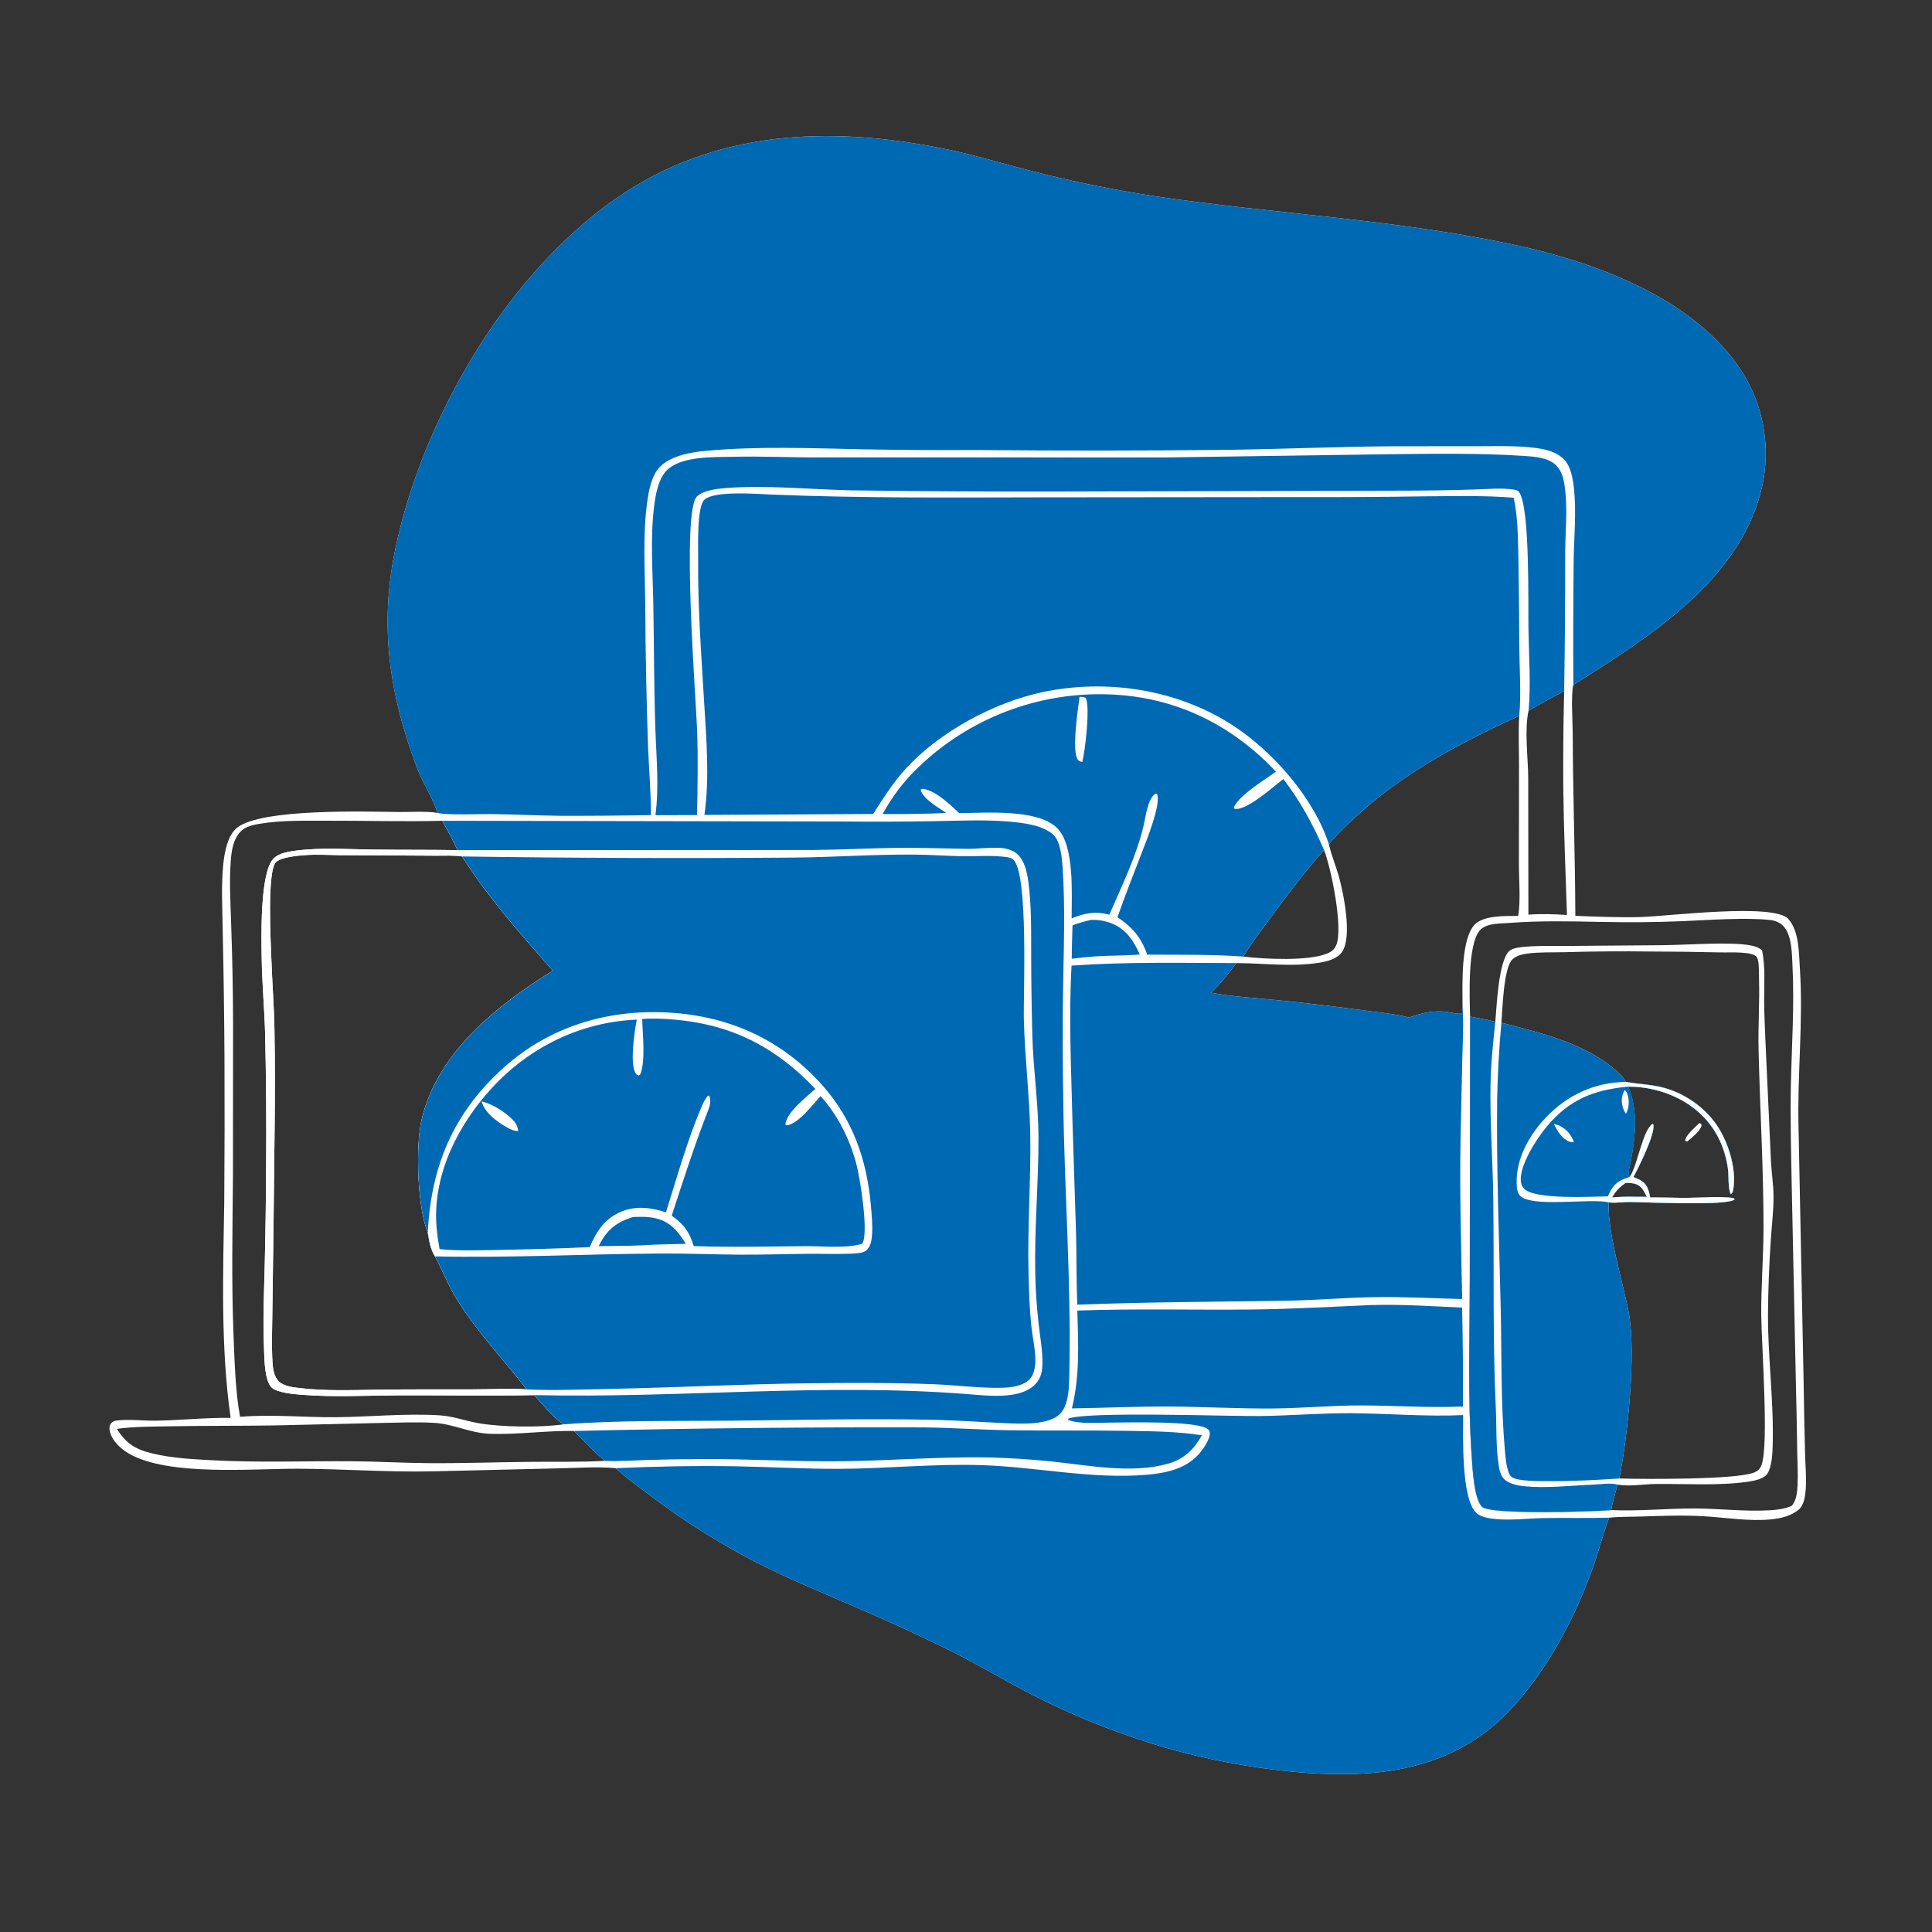 <?xml version="1.0" encoding="utf-8" ?>
<svg xmlns="http://www.w3.org/2000/svg" xmlns:xlink="http://www.w3.org/1999/xlink" width="1024" height="1024">
	<rect width="100%" height="100%" fill="#333333" stroke="none"/>
	<path fill="white" d="M231.871 430.827C229.365 422.6 223.944 414.84 220.892 406.666C206.301 367.586 200.938 331.739 209.655 290.426C224.506 220.041 270.779 141.086 332.042 101.512C384.301 67.754 445.022 67.048 504.041 79.626C518.427 82.692 532.599 87.063 546.86 90.692Q579.193 98.964 612.18 104.031C675.518 113.399 739.067 116.214 801.942 129.62C845.283 138.861 898.173 157.989 923.243 196.964Q923.777 197.803 924.29 198.654Q924.803 199.506 925.294 200.37Q925.786 201.234 926.257 202.11Q926.727 202.986 927.176 203.873Q927.625 204.76 928.051 205.658Q928.478 206.556 928.882 207.464Q929.287 208.372 929.669 209.29Q930.051 210.208 930.41 211.135Q930.769 212.062 931.105 212.998Q931.442 213.933 931.755 214.877Q932.068 215.82 932.358 216.771Q932.648 217.722 932.914 218.68Q933.18 219.638 933.423 220.602Q933.665 221.566 933.884 222.536Q934.103 223.506 934.298 224.481Q934.493 225.456 934.663 226.435Q934.834 227.414 934.981 228.398Q935.127 229.381 935.25 230.368Q935.372 231.354 935.47 232.344Q935.568 233.333 935.641 234.324Q935.715 235.316 935.764 236.309Q935.813 237.302 935.838 238.296Q935.863 239.29 935.863 240.284Q935.863 241.278 935.839 242.272Q935.814 243.266 935.765 244.259Q935.717 245.252 935.643 246.243Q935.57 247.235 935.472 248.224Q935.375 249.213 935.253 250.2Q935.131 251.187 934.985 252.17Q934.838 253.153 934.668 254.133Q934.497 255.112 934.303 256.087Q934.109 257.062 933.89 258.032C922.904 307.241 873.536 338.056 833.906 362.973C832.562 368.001 833.549 382.548 833.566 388.431C833.663 420.77 834.851 453.096 834.963 485.419C846.619 485.858 858.318 486.389 869.983 486.035C884.058 485.608 940.072 478.52 947.801 487.029C953.669 493.489 953.437 505.201 953.978 513.398C955.832 541.458 952.532 569.681 953.268 597.74L955.948 732.253Q956.216 751.398 956.72 770.539C956.869 776.713 957.507 783.141 957.086 789.296C956.847 792.779 956.155 797.834 953.342 800.156C949.322 803.474 943.946 804.773 938.861 805.287C927.388 806.445 914.996 804.379 903.492 803.667C892.019 802.957 880.233 803.453 868.738 803.814C863.497 803.978 858.072 803.84 852.87 804.402C849.576 813.082 847.355 822.245 844.203 831.012C834.515 857.968 820.487 884.548 800.942 905.698C779.066 929.37 750.886 938.937 719.302 940.196C685.976 941.525 643.126 934.325 611.352 924.381Q594.761 919.247 578.674 912.704Q562.587 906.161 547.122 898.258C531.239 890.07 515.95 880.749 499.841 872.995Q475.779 861.27 451.156 850.774C434.088 843.389 416.893 836.326 400.338 827.814Q386.358 820.586 373.021 812.229Q359.685 803.872 347.083 794.443C340.086 789.231 332.775 784.083 326.365 778.163C316.385 777.232 305.731 778.111 295.669 778.267L229.389 779.843C205.452 780.374 181.726 778.517 157.838 778.459C133.23 778.4 89.325 782.463 68.418 770.483C63.986 767.943 59.417 763.766 58.206 758.598C57.869 757.159 57.889 755.536 58.925 754.361C59.82 753.347 60.874 752.99 62.166 752.854C69.115 752.126 76.227 753.129 83.208 752.989C96.219 752.73 109.233 751.329 122.251 751.501C116.843 713.63 118.263 674.64 118.863 636.493Q119.152 598.562 118.972 560.63Q118.777 527.292 118.059 493.962C117.909 482.224 117.161 470.072 118.311 458.383C118.936 452.035 120.523 442.584 125.918 438.511C139.19 428.493 193.177 430.158 211.258 430.377C217.926 430.457 225.31 429.821 231.871 430.827ZM230.56 665.918C228.055 661.919 227.555 657.843 226.739 653.272C221.186 639.579 220.192 607.432 223.485 593.446C231.901 557.712 263.341 532.93 293.035 514.475C276.14 495.211 258.646 475.675 244.955 453.94C240.44 453.254 235.532 453.565 230.957 453.534L206.847 453.388L180.243 453.257C174.157 453.177 168.017 452.783 161.94 453.223C157.8 453.523 149.827 454.16 146.469 456.744C141.367 460.671 143.537 499.905 143.805 507.748C144.24 520.495 145.247 533.262 145.474 546.004C146.094 580.71 145.247 615.535 144.964 650.25L144.35 695.846C144.248 704.521 143.91 713.308 144.421 721.972C144.628 725.481 145.191 729.638 147.815 732.22C150.384 734.747 155.301 735.286 158.765 735.702C172.352 737.333 186.156 736.771 199.799 736.575C216.704 736.331 233.625 736.426 250.532 736.394C259.993 736.376 269.774 735.862 279.196 736.414C266.978 720.577 253.071 706.162 242.431 689.104C237.803 681.684 234.693 673.585 230.56 665.918ZM655.361 510.46C651.096 515.884 646.948 521.56 641.777 526.17C653.299 528.276 664.902 528.891 676.537 530.062Q699.331 532.339 722.029 535.433C730.293 536.521 738.781 537.294 746.881 539.288C753.765 536.904 759.81 535.35 767.138 536.365C769.511 536.694 772.64 537.597 774.927 537.225C775.098 535.578 775.181 533.984 775.162 532.328C775.146 521.84 774.199 497.425 781.787 489.895C786.646 485.071 798.304 485.507 804.653 485.483C806.05 477.506 805.052 466.456 805.054 458.114L805.116 406.005C805.132 397.186 804.695 388.208 805.234 379.411C773.82 393.745 743.011 410.007 717.66 433.782C713.159 438.003 708.503 442.335 704.667 447.176L704.369 447.546C704.423 447.793 704.475 448.04 704.532 448.285C705.783 453.64 708.104 459.076 709.597 464.438C712.176 473.703 716.732 496.195 711.442 504.333C708.97 508.137 703.804 509.503 699.588 510.205C685.048 512.625 669.993 510.501 655.361 510.46ZM853.942 800.37C868.61 801.04 883.292 799.494 897.956 799.517C911.308 799.539 924.638 801.259 938.007 800.48C941.874 800.255 946.171 799.758 949.695 798.092C952.216 795.053 952.549 790.987 952.747 787.175C953.052 781.314 952.646 775.335 952.565 769.462Q952.313 750.664 951.83 731.87L949.653 628.44C949.331 610.462 948.816 592.451 949.217 574.474C949.678 553.736 951.102 532.922 950.065 512.188C949.746 505.798 949.86 495.67 945.182 490.794C943.472 489.011 940.925 487.937 938.5 487.651C925.799 486.157 905.105 487.658 892 488.226C877.17 488.87 862.589 488.922 847.753 488.622C831.99 488.302 815.988 487.945 800.262 489.157C796.859 489.42 793.147 489.38 789.828 490.145C788.011 490.564 785.945 491.409 784.635 492.784C777.642 500.125 778.959 528.522 779.164 538.816L779.019 676.505C778.981 707.956 777.825 739.758 779.976 771.149C780.423 777.673 781.127 793.965 785.38 798.541C789.567 803.046 844.332 801.176 853.646 800.418C853.746 800.41 853.844 800.386 853.942 800.37ZM298.761 754.927C293.001 751.141 287.847 744.532 283.219 739.444C259.304 739.904 235.348 739.462 211.426 739.554C194.371 739.619 177.29 740.604 160.258 739.288C156.425 738.992 146.827 738.218 144.007 735.448C139.947 731.46 140.143 719.132 139.91 713.763C139.294 699.557 139.956 685.452 140.296 671.249C140.712 653.833 140.968 636.376 141.041 618.953Q141.353 583.044 140.497 547.144C140.107 534.164 138.914 521.18 138.714 508.203C138.546 497.342 137.608 462.221 145.083 454.949C147.966 452.144 152.728 451.399 156.583 450.887C169.708 449.143 183.674 450.112 196.882 450.286C212.063 450.486 227.247 450.331 242.426 450.588C240.338 445.334 237.086 440.078 234.473 435.033C214.031 435.562 193.487 434.937 173.03 434.995C161.444 435.028 149.298 434.682 137.842 436.591C134.362 437.171 130.27 437.958 127.708 440.555C123.434 444.889 122.705 450.996 122.279 456.761C121.454 467.923 122.232 479.319 122.544 490.502Q123.473 516.583 123.528 542.681L123.463 623.403C123.235 651.475 122.664 679.491 123.766 707.56C124.277 720.562 124.826 738.443 127.256 750.945C143.728 749.516 161.17 751.274 177.775 751.151C196.138 751.015 214.888 748.998 233.202 750.169C240.124 750.612 246.499 753.041 253.266 754.264C265.284 756.438 286.608 756.687 298.761 754.927ZM658.981 507.017C670.406 508.376 693.417 509.511 703.497 505.364C705.821 504.408 707.352 503.124 708.298 500.769C711.958 491.663 705.547 460.109 701.765 450.52C691.625 461.897 682.536 473.976 673.534 486.258C668.562 493.041 663.337 499.822 658.981 507.017ZM810.199 376.586C807.878 386.407 809.923 401.899 809.991 412.397L810.083 484.789C816.758 484.281 823.848 484.51 830.529 484.96C829.819 462.787 828.835 440.57 828.579 418.387Q828.387 392.356 829.029 366.332C822.652 369.553 816.439 373.111 810.199 376.586ZM61.943 757.32C66.904 765.276 71.954 768.284 80.97 770.418C91.095 772.816 101.567 773.362 111.922 773.934C136.825 775.311 161.487 774.332 186.381 774.499C200.201 774.591 213.999 775.421 227.815 775.506C245.798 775.618 263.776 774.952 281.757 774.802C294.667 774.695 307.738 774.976 320.629 774.301C314.777 769.501 309.546 763.818 304.216 758.449C289.278 758.175 274.38 760.507 259.333 759.921C249.229 759.527 240.312 754.77 230.407 754.17C220.758 753.584 210.91 754.05 201.251 754.218L144.364 755.528C126.276 755.803 108.185 755.618 90.099 755.965C80.763 756.143 71.196 756.069 61.943 757.32Z"/>
	<path fill="#0069B4" d="M231.871 430.827C229.365 422.6 223.944 414.84 220.892 406.666C206.301 367.586 200.938 331.739 209.655 290.426C224.506 220.041 270.779 141.086 332.042 101.512C384.301 67.754 445.022 67.048 504.041 79.626C518.427 82.692 532.599 87.063 546.86 90.692Q579.193 98.964 612.18 104.031C675.518 113.399 739.067 116.214 801.942 129.62C845.283 138.861 898.173 157.989 923.243 196.964Q923.777 197.803 924.29 198.654Q924.803 199.506 925.294 200.37Q925.786 201.234 926.257 202.11Q926.727 202.986 927.176 203.873Q927.625 204.76 928.051 205.658Q928.478 206.556 928.882 207.464Q929.287 208.372 929.669 209.29Q930.051 210.208 930.41 211.135Q930.769 212.062 931.105 212.998Q931.442 213.933 931.755 214.877Q932.068 215.82 932.358 216.771Q932.648 217.722 932.914 218.68Q933.18 219.638 933.423 220.602Q933.665 221.566 933.884 222.536Q934.103 223.506 934.298 224.481Q934.493 225.456 934.663 226.435Q934.834 227.414 934.981 228.398Q935.127 229.381 935.25 230.368Q935.372 231.354 935.47 232.344Q935.568 233.333 935.641 234.324Q935.715 235.316 935.764 236.309Q935.813 237.302 935.838 238.296Q935.863 239.29 935.863 240.284Q935.863 241.278 935.839 242.272Q935.814 243.266 935.765 244.259Q935.717 245.252 935.643 246.243Q935.57 247.235 935.472 248.224Q935.375 249.213 935.253 250.2Q935.131 251.187 934.985 252.17Q934.838 253.153 934.668 254.133Q934.497 255.112 934.303 256.087Q934.109 257.062 933.89 258.032C922.904 307.241 873.536 338.056 833.906 362.973Q833.741 330.244 834.072 297.519C834.235 284.821 835.574 271.589 834.238 258.958C833.719 254.052 832.597 247.221 829.052 243.577C826.185 240.632 822.339 239.057 818.378 238.201C807.965 235.952 793.735 236.521 783.025 236.502L739.567 236.527C709.689 236.674 679.817 238.056 649.946 238.433Q583.646 239.139 517.345 238.513Q487.643 238.688 457.945 238.162C430.219 237.566 402.182 236.418 374.515 238.917C366.375 239.652 355.555 241.434 349.633 247.59C345.435 251.954 343.906 259.759 343.095 265.549C340.623 283.189 341.81 301.355 341.979 319.105Q342.163 357.609 343.483 396.09C344.001 408.052 345.008 420.034 345.006 432.011Q320.857 432.466 296.703 432.39C284.579 432.238 272.463 431.634 260.337 431.475C254.411 431.397 236.355 432.182 231.871 430.827Z"/>
	<path fill="#0069B4" d="M326.365 778.163C347.506 777.212 369.12 776.801 390.283 777.17C408.303 777.484 426.308 778.566 444.33 778.515C469.579 778.443 494.789 775.767 520.051 776.545C549.298 777.445 578.708 784.173 607.999 781.636C617.697 780.796 628.266 778.58 635.096 771.036C637.377 768.516 641.414 763.015 641.213 759.523C641.149 758.406 640.715 757.838 639.829 757.245C633.365 752.918 597.135 753.981 587.776 754.011C581.354 754.032 572.186 754.868 566.168 752.61L566.145 751.943C575.446 747.945 651.363 750.739 668.172 750.526C684.254 750.322 700.309 748.913 716.4 749.031C736.346 749.178 755.391 750.928 775.495 750.032C775.514 761.255 774.394 794.446 782.54 801.931C784.94 804.137 789.466 804.802 792.65 805.112C801.004 805.925 809.568 804.779 817.955 804.621C829.586 804.403 841.243 804.729 852.87 804.402C849.576 813.082 847.355 822.245 844.203 831.012C834.515 857.968 820.487 884.548 800.942 905.698C779.066 929.37 750.886 938.937 719.302 940.196C685.976 941.525 643.126 934.325 611.352 924.381Q594.761 919.247 578.674 912.704Q562.587 906.161 547.122 898.258C531.239 890.07 515.95 880.749 499.841 872.995Q475.779 861.27 451.156 850.774C434.088 843.389 416.893 836.326 400.338 827.814Q386.358 820.586 373.021 812.229Q359.685 803.872 347.083 794.443C340.086 789.231 332.775 784.083 326.365 778.163Z"/>
	<path fill="white" d="M234.473 435.033L448.131 435.419Q471.165 435.635 494.196 435.267C507.438 435.028 520.75 434.353 533.972 435.404C541.321 435.989 552.745 437.155 558.371 442.536C562.124 446.125 562.877 454.848 563.207 459.746C564.66 481.372 563.774 503.034 563.442 524.677Q563.021 554.463 563.573 584.246C564.152 632.413 567.898 680.613 566.754 728.82C566.604 735.113 566.555 744.767 561.742 749.48C555.604 755.491 540.793 754.658 532.852 754.307C520.563 753.762 508.25 752.842 495.955 752.564C460.196 751.754 424.324 752.649 388.561 752.976C358.753 753.249 328.49 752.669 298.761 754.927C293.001 751.141 287.847 744.532 283.219 739.444C259.304 739.904 235.348 739.462 211.426 739.554C194.371 739.619 177.29 740.604 160.258 739.288C156.425 738.992 146.827 738.218 144.007 735.448C139.947 731.46 140.143 719.132 139.91 713.763C139.294 699.557 139.956 685.452 140.296 671.249C140.712 653.833 140.968 636.376 141.041 618.953Q141.353 583.044 140.497 547.144C140.107 534.164 138.914 521.18 138.714 508.203C138.546 497.342 137.608 462.221 145.083 454.949C147.966 452.144 152.728 451.399 156.583 450.887C169.708 449.143 183.674 450.112 196.882 450.286C212.063 450.486 227.247 450.331 242.426 450.588C240.338 445.334 237.086 440.078 234.473 435.033ZM226.739 653.272C221.186 639.579 220.192 607.432 223.485 593.446C231.901 557.712 263.341 532.93 293.035 514.475C276.14 495.211 258.646 475.675 244.955 453.94C240.44 453.254 235.532 453.565 230.957 453.534L206.847 453.388L180.243 453.257C174.157 453.177 168.017 452.783 161.94 453.223C157.8 453.523 149.827 454.16 146.469 456.744C141.367 460.671 143.537 499.905 143.805 507.748C144.24 520.495 145.247 533.262 145.474 546.004C146.094 580.71 145.247 615.535 144.964 650.25L144.35 695.846C144.248 704.521 143.91 713.308 144.421 721.972C144.628 725.481 145.191 729.638 147.815 732.22C150.384 734.747 155.301 735.286 158.765 735.702C172.352 737.333 186.156 736.771 199.799 736.575C216.704 736.331 233.625 736.426 250.532 736.394C259.993 736.376 269.774 735.862 279.196 736.414C266.978 720.577 253.071 706.162 242.431 689.104C237.803 681.684 234.693 673.585 230.56 665.918C228.055 661.919 227.555 657.843 226.739 653.272Z"/>
	<path fill="#0069B4" d="M234.473 435.033L448.131 435.419Q471.165 435.635 494.196 435.267C507.438 435.028 520.75 434.353 533.972 435.404C541.321 435.989 552.745 437.155 558.371 442.536C562.124 446.125 562.877 454.848 563.207 459.746C564.66 481.372 563.774 503.034 563.442 524.677Q563.021 554.463 563.573 584.246C564.152 632.413 567.898 680.613 566.754 728.82C566.604 735.113 566.555 744.767 561.742 749.48C555.604 755.491 540.793 754.658 532.852 754.307C520.563 753.762 508.25 752.842 495.955 752.564C460.196 751.754 424.324 752.649 388.561 752.976C358.753 753.249 328.49 752.669 298.761 754.927C293.001 751.141 287.847 744.532 283.219 739.444C360.152 741.195 437.151 732.806 514 739C524.035 739.809 539.904 741.639 547.957 734.412C551.173 731.525 552.318 728.03 552.482 723.82C552.77 716.47 551.265 708.709 550.456 701.407C549.474 692.539 548.863 683.487 548.694 674.569C548.243 650.672 550.481 626.672 550.421 602.751C550.375 584.732 547.636 566.851 547.16 548.825Q546.593 527.716 546.546 506.6C546.489 493.362 546.804 479.894 544.958 466.753C544.296 462.042 543.035 456.539 539.581 453.035C537.418 450.841 533.733 449.688 530.731 449.444C524.653 448.951 518.273 450.011 512.154 449.906C499.794 449.695 487.5 449.249 475.13 449.402C460.281 449.586 445.444 450.401 430.595 450.514L242.426 450.588C240.338 445.334 237.086 440.078 234.473 435.033Z"/>
	<path fill="#0069B4" d="M244.955 453.94Q332.816 455.217 420.684 454.539C441.973 454.334 463.259 452.794 484.557 452.953C493.163 453.018 501.762 453.661 510.366 453.826C516.607 453.946 522.891 453.381 529.118 453.858C531.254 454.021 535.569 454.114 537.098 455.596C545.223 463.467 542.337 526.744 542.661 540.24C543.149 560.563 545.719 580.771 546.049 601.083C546.449 625.714 544.523 650.379 545.145 674.989C545.375 684.099 545.64 693.193 546.562 702.265C547.234 708.875 548.979 715.601 548.731 722.258C548.611 725.481 547.661 729.528 545.062 731.688C541.453 734.687 536.071 735.406 531.514 735.538C519.33 735.889 507.029 734.124 494.851 733.662C472.525 732.815 450.01 732.89 427.673 733.176C392.817 733.622 357.968 735.454 323.101 736.151C308.545 736.442 293.741 737.08 279.196 736.414C266.978 720.577 253.071 706.162 242.431 689.104C237.803 681.684 234.693 673.585 230.56 665.918C228.055 661.919 227.555 657.843 226.739 653.272C221.186 639.579 220.192 607.432 223.485 593.446C231.901 557.712 263.341 532.93 293.035 514.475C276.14 495.211 258.646 475.675 244.955 453.94Z"/>
	<path fill="white" d="M226.739 653.272C228.471 618.107 240.266 589.994 266.654 566.15C291.048 544.107 321.923 534.828 354.464 536.685C386.695 538.524 414.732 551.238 436.187 575.593C452.086 593.642 459.466 614.961 461.553 638.651C461.996 643.677 462.543 649.035 462.238 654.069C462.059 657.018 461.584 660.583 459.251 662.681C457.407 664.339 453.137 664.376 450.688 664.483C443.242 664.81 435.71 664.471 428.253 664.543C415.916 664.662 403.604 665.085 391.262 664.996C377.441 664.896 363.648 664.294 349.817 664.388C310.059 664.657 270.326 666.784 230.56 665.918C228.055 661.919 227.555 657.843 226.739 653.272Z"/>
	<path fill="#0069B4" d="M340.375 540.084Q343.932 539.784 347.501 539.867C382.357 540.712 408.167 551.969 432.179 577.157C427.557 581.343 416.849 589.501 416.276 595.942L416.8 596.521C423.118 595.764 430.752 585.519 434.881 580.938C444.079 590.978 450.43 603.947 453.907 617.034C455.724 623.873 460.583 653.14 457.053 659.184C449.067 661.844 435.433 660.397 426.633 660.485C406.921 660.68 387.424 661.137 367.707 660.453C365.471 652.993 362.359 648.761 356.017 644.323C362.101 625.746 368.079 606.987 375.209 588.803C376.233 586.191 377.068 583.452 375.889 580.76L375.175 580.76C373.757 582.412 372.932 584.268 371.994 586.211C364.281 604.375 358.867 623.774 352.966 642.586C345.382 640.034 337.354 638.997 329.725 642.026C320.578 645.658 316.277 652.412 312.579 660.996Q287.658 662.082 262.717 662.541C252.869 662.679 242.786 663.061 232.983 662.058C232.133 657.249 231.413 652.49 231.202 647.604C230.06 621.206 243.19 595.718 260.681 576.689C280.694 554.916 307.859 541.653 337.523 540.429C336.306 546.566 333.968 562.494 336.502 568.13C337.07 569.394 337.262 569.54 338.452 570.051L339.334 569.467C342.271 562.443 340.586 548.072 340.375 540.084Z"/>
	<path fill="white" d="M255.244 583.768C260.423 584.973 265.867 588.304 269.875 591.768C272.468 594.01 274.394 595.96 274.627 599.491C272.346 599.426 270.764 598.706 268.793 597.598C263.459 594.601 256.962 589.841 255.244 583.768Z"/>
	<path fill="#0069B4" d="M335.428 645.056C339.624 644.887 343.772 644.768 347.879 645.808C355.426 647.718 359.633 652.919 363.468 659.259Q354.86 659.416 346.255 659.716C336.679 660.408 326.905 660.353 317.303 660.478L317.719 659.666C321.91 651.521 326.851 647.775 335.428 645.056Z"/>
	<path fill="#0069B4" d="M373.359 431.917C376.148 412.423 374.392 391.973 373.224 372.395C371.72 347.172 369.805 321.859 370.05 296.575C370.112 290.195 369.213 268.422 373.431 264.774C379.041 259.923 401.848 261.845 409.185 262.144C455.682 264.037 502.154 263.713 548.675 263.601L691.702 263.476Q723.936 263.567 756.165 263.056C771.544 262.95 786.898 262.577 802.244 263.788C804.522 273.742 804.486 284.388 804.762 294.565Q805.182 318.169 805.236 341.776C805.318 353.306 806.332 368.278 805.234 379.411C773.82 393.745 743.011 410.007 717.66 433.782C713.159 438.003 708.503 442.335 704.667 447.176L704.369 447.546C696.411 423.044 674.801 398.357 653.397 384.459C623.932 365.326 586.436 359.576 552.241 366.916C526.714 372.395 498.061 387.877 480.259 407.215C473.449 414.614 468.211 423.003 462.793 431.427L373.359 431.917Z"/>
	<path fill="white" d="M792.554 541.591C793.231 533.906 794.219 509.02 800.013 503.995C801.944 502.32 806.225 501.95 808.761 501.759C817.163 501.125 825.804 501.414 834.234 501.341L881.385 500.971C893.269 500.868 917.351 499.046 927.65 501.05C930.045 501.515 932.107 502.092 933.955 503.727C935.736 512.646 934.999 521.291 935.042 530.295C935.078 537.873 935.464 545.482 935.78 553.053L938.652 615.669C938.956 621.768 939.962 627.804 940.01 633.921C940.069 641.57 939.103 648.969 938.605 656.572Q937.215 676.768 937.06 697.011C937.037 720.195 940.241 743.192 939.555 766.42C939.431 770.629 939.08 777.656 936.657 781.212C934.814 783.915 929.228 784.981 926.112 785.406C910.117 787.59 893.347 786.344 877.247 786.55C870.762 786.633 863.811 787.999 857.413 786.879C856.064 791.325 854.81 795.802 853.942 800.37C853.844 800.386 853.746 800.41 853.646 800.418C844.332 801.176 789.567 803.046 785.38 798.541C781.127 793.965 780.423 777.673 779.976 771.149C777.825 739.758 778.981 707.956 779.019 676.505L779.164 538.816C783.615 539.727 788.182 540.359 792.554 541.591ZM861.654 573.446C867.461 574.466 873.47 574.714 879.215 575.915C891.131 578.405 902.497 585.85 909.518 595.759C915.853 604.699 920.552 619.401 918.652 630.405C918.459 631.518 918.252 632.181 917.429 632.983C915.794 630.34 916.328 623.128 915.888 619.758C912.999 597.603 897.916 582.594 876.569 577.488C872.074 576.413 867.597 575.944 862.98 575.924C868.193 588.368 866.844 601.391 864.545 614.418C864.105 616.906 862.79 620.803 863.391 623.213L864.206 623.133C864.306 622.962 864.409 622.792 864.508 622.619C868.089 616.393 870.869 599.042 875.81 595.735L876.357 596.014C877.189 601.483 868.629 618.42 865.773 623.861C868.996 625.163 871.841 626.351 873.303 629.775C873.966 631.326 874.292 633.014 874.624 634.659C881.501 634.606 888.372 634.962 895.25 634.877C902.934 634.782 911.124 633.971 918.735 634.976L918.097 635.297L919.07 635.084L919.332 635.791C914.97 639.234 872.373 637.148 864.246 637.073C860.594 637.039 856.746 637.655 853.13 637.327C852.983 637.314 852.836 637.289 852.689 637.27C851.816 653.11 860.209 679.349 863.285 695.902C867.303 717.523 862.563 762.037 858.281 783.642C871.403 783.996 919.97 784.3 929.568 780.521C931.669 779.695 932.839 778.576 933.645 776.462C937.631 766.004 933.643 712.564 933.502 697.458C933.355 681.684 934.715 665.896 934.705 650.108C934.685 618.92 932.838 587.837 932.076 556.67C931.767 544.044 932.699 531.407 932.321 518.814C932.243 516.238 932.508 509.396 931.165 507.31C929.971 505.455 925.624 505.141 923.588 504.969C919.499 504.625 915.325 504.895 911.219 504.789Q893.266 504.358 875.307 504.328Q852.076 504.001 828.852 504.694C822.554 504.854 815.861 504.575 809.637 505.401C806.864 505.77 803.844 506.452 801.708 508.387C796.878 512.762 796.355 535.096 795.777 542.053C815.851 547.345 838.133 552.381 854.584 565.762C856.914 567.656 859.98 570.275 861.415 572.933C861.504 573.099 861.574 573.275 861.654 573.446ZM854.449 634.624C858.434 634.398 862.376 634.189 866.368 634.32L872.891 634.348C871.569 631.733 870.226 628.774 867.265 627.678C865.478 627.017 863.373 626.85 861.494 627.04C858.303 629.26 856.392 631.185 854.449 634.624Z"/>
	<path fill="#0069B4" d="M779.164 538.816C783.615 539.727 788.182 540.359 792.554 541.591C791.362 552.68 790.193 563.778 790.004 574.938C789.668 594.693 791.162 614.422 791.444 634.168C791.975 671.35 791.063 708.532 792.788 745.696C793.272 756.14 792.762 766.978 794.439 777.327C794.764 779.334 795.34 781.526 796.58 783.179C798.988 786.388 804.221 787.373 807.968 787.745C819.654 788.907 832.493 787.373 844.263 786.886C848.189 786.724 853.692 785.825 857.413 786.879C856.064 791.325 854.81 795.802 853.942 800.37C853.844 800.386 853.746 800.41 853.646 800.418C844.332 801.176 789.567 803.046 785.38 798.541C781.127 793.965 780.423 777.673 779.976 771.149C777.825 739.758 778.981 707.956 779.019 676.505L779.164 538.816Z"/>
	<path fill="white" d="M900.639 595.265L901.749 595.753L901.853 596.902C900.267 600.263 897.079 602.665 894.295 605.025C893.644 604.982 894.048 605.061 893.159 604.543C893.333 601.772 898.648 597.309 900.639 595.265Z"/>
	<path fill="#0069B4" d="M795.777 542.053C815.851 547.345 838.133 552.381 854.584 565.762C856.914 567.656 859.98 570.275 861.415 572.933C861.504 573.099 861.574 573.275 861.654 573.446C867.461 574.466 873.47 574.714 879.215 575.915C891.131 578.405 902.497 585.85 909.518 595.759C915.853 604.699 920.552 619.401 918.652 630.405C918.459 631.518 918.252 632.181 917.429 632.983C915.794 630.34 916.328 623.128 915.888 619.758C912.999 597.603 897.916 582.594 876.569 577.488C872.074 576.413 867.597 575.944 862.98 575.924C868.193 588.368 866.844 601.391 864.545 614.418C864.105 616.906 862.79 620.803 863.391 623.213L864.206 623.133C864.306 622.962 864.409 622.792 864.508 622.619C868.089 616.393 870.869 599.042 875.81 595.735L876.357 596.014C877.189 601.483 868.629 618.42 865.773 623.861C868.996 625.163 871.841 626.351 873.303 629.775C873.966 631.326 874.292 633.014 874.624 634.659C881.501 634.606 888.372 634.962 895.25 634.877C902.934 634.782 911.124 633.971 918.735 634.976L918.097 635.297L919.07 635.084L919.332 635.791C914.97 639.234 872.373 637.148 864.246 637.073C860.594 637.039 856.746 637.655 853.13 637.327C852.983 637.314 852.836 637.289 852.689 637.27C851.816 653.11 860.209 679.349 863.285 695.902C867.303 717.523 862.563 762.037 858.281 783.642C846.039 784.441 833.576 785.107 821.306 785.005C817.203 784.97 803.04 785.388 800.691 782.365C798.321 779.313 797.903 771.664 797.575 767.933C795.391 743.072 795.959 717.677 795.388 692.731C794.545 655.916 793.092 618.985 793.532 582.162Q793.922 562.067 795.777 542.053ZM854.449 634.624C858.434 634.398 862.376 634.189 866.368 634.32L872.891 634.348C871.569 631.733 870.226 628.774 867.265 627.678C865.478 627.017 863.373 626.85 861.494 627.04C858.303 629.26 856.392 631.185 854.449 634.624Z"/>
	<path fill="#0069B4" d="M861.654 573.446C867.461 574.466 873.47 574.714 879.215 575.915C891.131 578.405 902.497 585.85 909.518 595.759C915.853 604.699 920.552 619.401 918.652 630.405C918.459 631.518 918.252 632.181 917.429 632.983C915.794 630.34 916.328 623.128 915.888 619.758C912.999 597.603 897.916 582.594 876.569 577.488C872.074 576.413 867.597 575.944 862.98 575.924C868.193 588.368 866.844 601.391 864.545 614.418C864.105 616.906 862.79 620.803 863.391 623.213L864.206 623.133C864.306 622.962 864.409 622.792 864.508 622.619C868.089 616.393 870.869 599.042 875.81 595.735L876.357 596.014C877.189 601.483 868.629 618.42 865.773 623.861C868.996 625.163 871.841 626.351 873.303 629.775C873.966 631.326 874.292 633.014 874.624 634.659C881.501 634.606 888.372 634.962 895.25 634.877C902.934 634.782 911.124 633.971 918.735 634.976L918.097 635.297L919.07 635.084L919.332 635.791C914.97 639.234 872.373 637.148 864.246 637.073C860.594 637.039 856.746 637.655 853.13 637.327C852.983 637.314 852.836 637.289 852.689 637.27C842.768 634.947 811.426 640.319 805.467 633.575C804.048 631.967 803.9 628.968 803.86 626.962C803.596 613.741 810.731 601.274 819.652 591.995C830.985 580.206 845.287 573.689 861.654 573.446ZM854.449 634.624C858.434 634.398 862.376 634.189 866.368 634.32L872.891 634.348C871.569 631.733 870.226 628.774 867.265 627.678C865.478 627.017 863.373 626.85 861.494 627.04C858.303 629.26 856.392 631.185 854.449 634.624Z"/>
	<path fill="white" d="M861.654 573.446C867.461 574.466 873.47 574.714 879.215 575.915C891.131 578.405 902.497 585.85 909.518 595.759C915.853 604.699 920.552 619.401 918.652 630.405C918.459 631.518 918.252 632.181 917.429 632.983C915.794 630.34 916.328 623.128 915.888 619.758C912.999 597.603 897.916 582.594 876.569 577.488C872.074 576.413 867.597 575.944 862.98 575.924C844.388 577.726 831.639 582.802 819.555 597.411C814.391 603.655 805.453 617.463 806.05 625.839C806.175 627.603 806.786 629.16 808.136 630.342C814.459 635.879 843.436 634.239 852.249 634.09C854.039 629.744 856.018 626.778 860.639 624.91C861.72 624.473 863.681 624.149 864.206 623.133C864.306 622.962 864.409 622.792 864.508 622.619C868.089 616.393 870.869 599.042 875.81 595.735L876.357 596.014C877.189 601.483 868.629 618.42 865.773 623.861C868.996 625.163 871.841 626.351 873.303 629.775C873.966 631.326 874.292 633.014 874.624 634.659C881.501 634.606 888.372 634.962 895.25 634.877C902.934 634.782 911.124 633.971 918.735 634.976L918.097 635.297L919.07 635.084L919.332 635.791C914.97 639.234 872.373 637.148 864.246 637.073C860.594 637.039 856.746 637.655 853.13 637.327C852.983 637.314 852.836 637.289 852.689 637.27C842.768 634.947 811.426 640.319 805.467 633.575C804.048 631.967 803.9 628.968 803.86 626.962C803.596 613.741 810.731 601.274 819.652 591.995C830.985 580.206 845.287 573.689 861.654 573.446ZM854.449 634.624C858.434 634.398 862.376 634.189 866.368 634.32L872.891 634.348C871.569 631.733 870.226 628.774 867.265 627.678C865.478 627.017 863.373 626.85 861.494 627.04C858.303 629.26 856.392 631.185 854.449 634.624Z"/>
	<path fill="white" d="M823.576 595.751C824.734 596.004 825.882 596.274 826.94 596.829C830.524 598.711 832.896 601.635 834.225 605.414C833.361 605.381 832.543 605.366 831.726 605.051C827.812 603.546 825.364 599.316 823.576 595.751Z"/>
	<path fill="white" d="M861.089 577.73C861.944 578.442 862.3 579.009 862.621 580.053C863.655 583.418 863.483 587.28 861.776 590.372C861.104 589.38 860.658 588.476 860.28 587.331C859.119 583.808 859.389 581.001 861.089 577.73Z"/>
	<path fill="#0069B4" d="M567.94 511.784C597.233 509.741 626.061 510.371 655.361 510.46C651.096 515.884 646.948 521.56 641.777 526.17C653.299 528.276 664.902 528.891 676.537 530.062Q699.331 532.339 722.029 535.433C730.293 536.521 738.781 537.294 746.881 539.288C753.765 536.904 759.81 535.35 767.138 536.365C769.511 536.694 772.64 537.597 774.927 537.225C775.098 535.578 775.181 533.984 775.162 532.328C775.849 542.312 775.268 552.448 775.01 562.445L774.127 603.701C773.596 631.97 774.483 660.25 774.968 688.513C759.301 688.139 743.752 687.237 728.059 687.526C712.183 687.818 696.323 689.203 680.446 689.438C643.935 689.977 607.514 690.09 571.01 691.512C570.434 679.128 570.673 666.738 570.35 654.349L568.423 594.028C567.765 566.701 566.414 539.115 567.94 511.784Z"/>
	<path fill="#0069B4" d="M467.825 431.465Q469.7 427.979 471.847 424.654Q473.994 421.329 476.4 418.186Q478.806 415.043 481.456 412.103Q484.106 409.162 486.982 406.443Q488.225 405.251 489.497 404.091Q490.77 402.93 492.07 401.802Q493.371 400.673 494.7 399.578Q496.028 398.482 497.383 397.42Q498.739 396.357 500.12 395.329Q501.501 394.301 502.908 393.307Q504.314 392.314 505.745 391.355Q507.176 390.397 508.63 389.475Q510.084 388.552 511.561 387.666Q513.038 386.78 514.536 385.931Q516.034 385.082 517.553 384.271Q519.072 383.46 520.611 382.686Q522.149 381.913 523.707 381.178Q525.264 380.444 526.839 379.748Q528.414 379.052 530.006 378.395Q531.599 377.739 533.206 377.122Q534.814 376.506 536.437 375.929Q538.06 375.353 539.696 374.817Q541.333 374.281 542.982 373.786Q544.632 373.291 546.293 372.838Q547.954 372.384 549.626 371.972Q551.298 371.559 552.979 371.189Q554.661 370.818 556.352 370.49Q558.042 370.161 559.74 369.874Q561.438 369.588 563.143 369.344Q564.847 369.1 566.558 368.898Q568.268 368.697 569.982 368.538Q571.697 368.379 573.415 368.262Q575.133 368.146 576.854 368.072Q578.574 367.999 580.296 367.968Q582.018 367.938 583.74 367.95Q585.462 367.962 587.183 368.017C622.183 369.088 652.431 383.619 676.258 408.985C670.301 413.391 657.742 420.85 654.362 427.155C653.865 428.083 653.912 427.683 654.186 428.592C654.328 428.633 654.466 428.691 654.612 428.714C660.802 429.692 675.149 416.749 680.186 412.886C689.224 424.714 695.912 436.887 701.765 450.52C691.625 461.897 682.536 473.976 673.534 486.258C668.562 493.041 663.337 499.822 658.981 507.017C642.14 505.766 624.951 506.109 608.06 505.972C604.864 496.91 600.258 491.441 592.283 486.158C596.236 474.737 600.766 463.501 605.068 452.208C607.292 446.37 615.623 426.098 613.246 420.815L612.34 420.661C608.146 423.706 607.243 432.96 606.097 437.777C602.294 453.771 594.539 469.754 587.975 484.786C580.469 482.864 575.041 483.901 567.985 486.779C567.934 474.265 569.754 447.859 560.043 438.633C549.524 428.64 522.412 430.869 508.429 430.978C503.894 426.713 495.058 418.209 488.533 418.083L487.983 418.725C489.199 423.438 497.638 428.169 501.563 430.906Q484.701 431.601 467.825 431.465Z"/>
	<path fill="white" d="M572.181 369.309C573.428 369.36 574.306 369.362 575.459 369.898C577.939 374.774 575.086 398.319 573.627 403.895C572.783 403.587 571.895 403.479 571.326 402.741C567.876 398.268 571.373 375.713 572.181 369.309Z"/>
	<path fill="#0069B4" d="M347.4 432.067C349.415 416.662 347.853 401.463 347.342 386.026C346.617 364.132 346.652 342.245 346.281 320.349C345.988 303.109 344.584 285.567 346.693 268.399C347.415 262.519 348.799 254.35 352.913 249.816C360.483 241.472 378.273 242.372 388.751 242.105C403.691 241.723 418.639 242.506 433.583 242.43L618.25 242.449L734.23 240.779C758.535 240.522 782.981 240.056 807.25 241.606C812.913 241.967 820.591 242.421 824.81 246.66C827.924 249.789 828.849 254.096 829.41 258.316C830.937 269.795 829.656 281.581 829.578 293.121Q829.645 329.729 829.029 366.332C822.652 369.553 816.439 373.111 810.199 376.586C811.435 362.437 810.329 347.643 810.108 333.456C809.898 319.96 810.978 269.601 805.268 260.996C804.653 260.069 803.938 259.761 802.868 259.576C796.121 258.408 787.563 259.315 780.71 259.464Q761.232 260.069 741.744 260.052L562.167 260.498Q506.701 260.636 451.24 259.89C429.482 259.43 405.29 256.932 383.855 258.746C379.542 259.11 372.578 260.027 369.415 263.114C361.088 271.24 368.921 371.191 369.482 386.848C370.022 401.941 369.757 416.916 369.46 432.004L347.4 432.067Z"/>
	<path fill="#0069B4" d="M726.388 691.722C742.536 691.185 758.809 692.349 774.945 693.051Q775.533 719.261 775.385 745.477C757.223 746.289 739.166 744.924 721.015 744.913C705.665 744.905 690.392 746.385 675.067 746.525C656.442 746.695 637.892 745.579 619.28 745.488C602.226 745.426 585.191 746.225 568.14 746.478C572.36 729.256 571.528 712.155 570.998 694.626C602.062 693.514 633.126 694.402 664.193 694.055C684.927 693.823 705.673 692.587 726.388 691.722Z"/>
	<path fill="#0069B4" d="M304.216 758.449Q396.899 756.277 489.607 756.55C504.975 756.707 520.328 757.871 535.694 758.077C556.31 758.353 576.929 758.052 597.549 758.38C610.726 758.589 624.003 758.676 637.045 760.756C632.709 768.355 627.528 773.419 618.937 775.834C599.648 781.256 576.887 776.625 557.336 774.601Q541.025 772.939 524.635 772.482C498.566 771.992 472.602 774.162 446.555 774.479C421.219 774.788 395.872 773.144 370.506 773.341Q356.562 773.395 342.625 773.826C335.31 774.07 327.945 774.594 320.629 774.301C314.777 769.501 309.546 763.818 304.216 758.449Z"/>
	<path fill="#0069B4" d="M578.029 487.633C581.626 487.347 585.673 488.035 589.009 489.341C596.924 492.441 600.802 498.54 604.119 505.912C600.036 506.246 595.969 506.389 591.875 506.492C584.073 506.514 575.782 507.123 568.05 508.158C568.069 502.249 568.304 496.324 568.452 490.416C571.671 489.303 574.681 488.304 578.029 487.633Z"/>
</svg>

